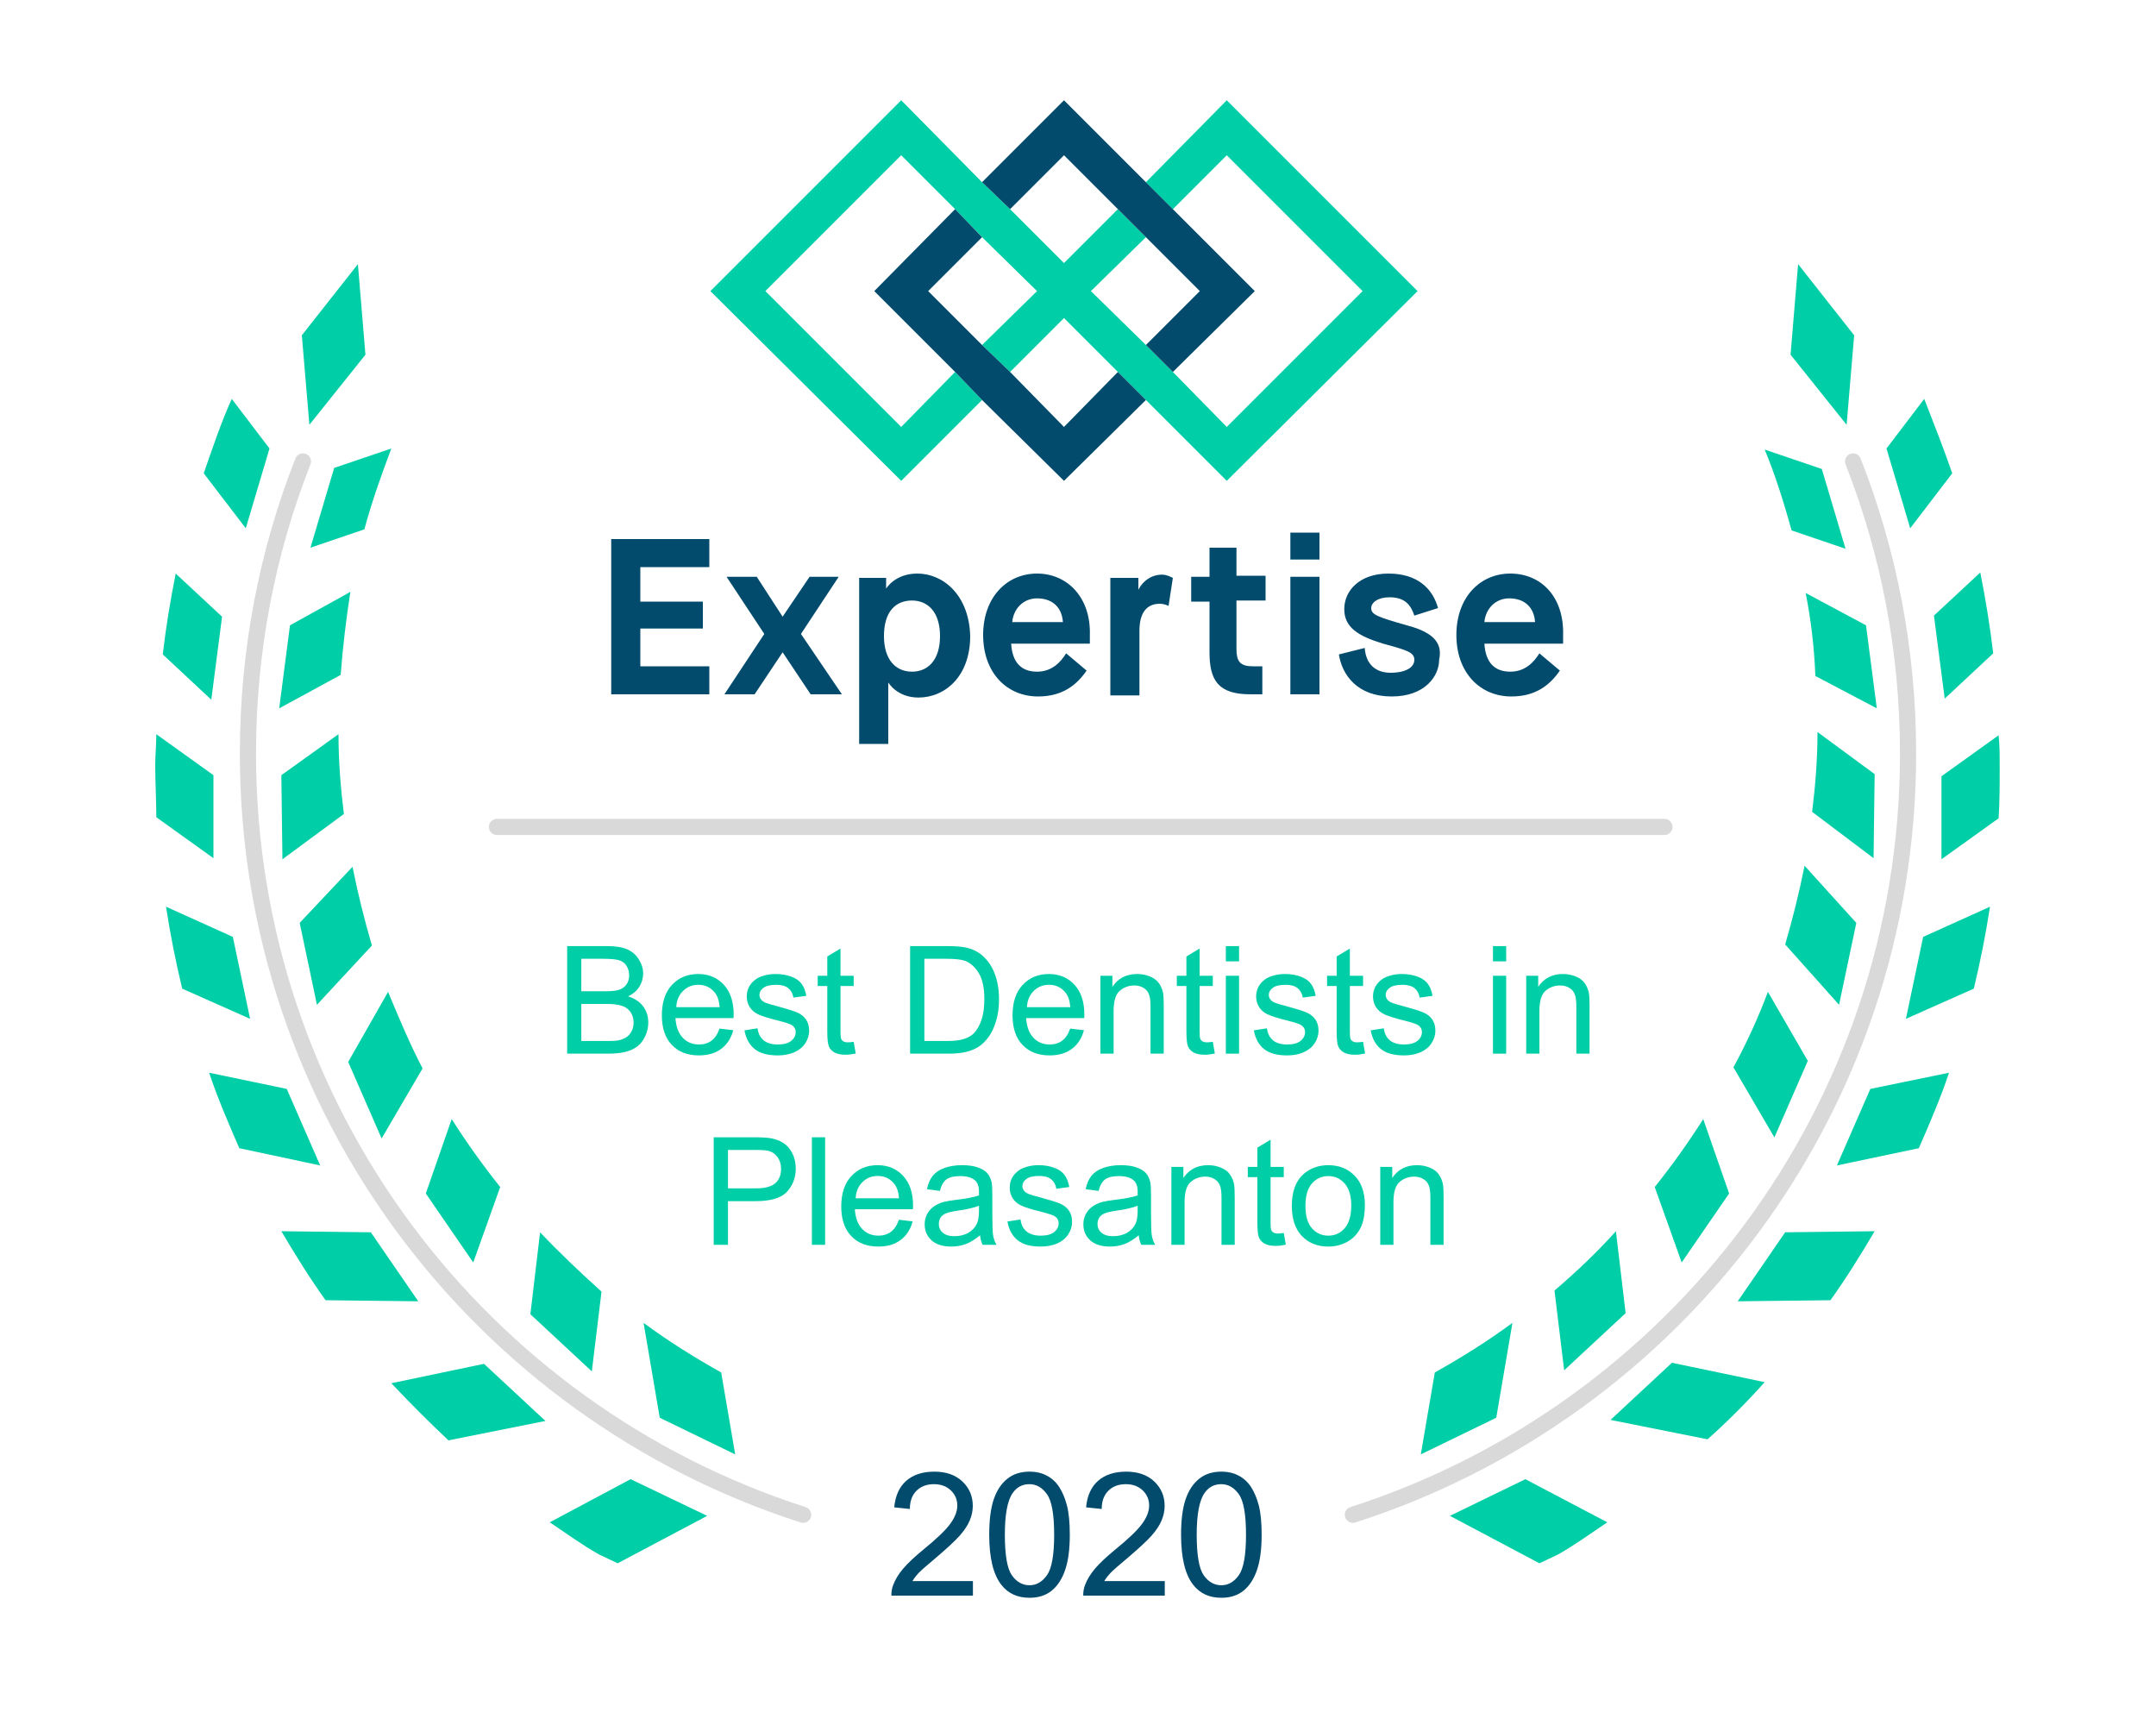 <?xml version="1.0" encoding="UTF-8"?>
<svg xmlns="http://www.w3.org/2000/svg" xmlns:xlink="http://www.w3.org/1999/xlink" width="250pt" height="200pt" viewBox="0 0 250 200" version="1.1">
<defs>
<g>
<symbol overflow="visible" id="glyph0-0">
<path style="stroke:none;" d="M 2.172 0 L 2.172 -10.891 L 10.891 -10.891 L 10.891 0 Z M 2.453 -0.266 L 10.609 -0.266 L 10.609 -10.609 L 2.453 -10.609 Z M 2.453 -0.266 "/>
</symbol>
<symbol overflow="visible" id="glyph0-1">
<path style="stroke:none;" d="M 1.281 0 L 1.281 -12.469 L 5.953 -12.469 C 6.91 -12.469 7.676 -12.344 8.25 -12.094 C 8.82 -11.844 9.27 -11.453 9.594 -10.922 C 9.926 -10.398 10.094 -9.852 10.094 -9.281 C 10.094 -8.75 9.945 -8.242 9.656 -7.766 C 9.363 -7.297 8.926 -6.922 8.344 -6.641 C 9.094 -6.41 9.672 -6.031 10.078 -5.5 C 10.484 -4.969 10.688 -4.336 10.688 -3.609 C 10.688 -3.023 10.562 -2.484 10.312 -1.984 C 10.07 -1.484 9.77 -1.098 9.406 -0.828 C 9.039 -0.555 8.582 -0.348 8.031 -0.203 C 7.488 -0.066 6.82 0 6.031 0 Z M 2.922 -7.234 L 5.625 -7.234 C 6.352 -7.234 6.879 -7.281 7.203 -7.375 C 7.617 -7.5 7.93 -7.707 8.141 -8 C 8.359 -8.289 8.469 -8.648 8.469 -9.078 C 8.469 -9.492 8.367 -9.859 8.172 -10.172 C 7.973 -10.492 7.688 -10.711 7.312 -10.828 C 6.945 -10.941 6.316 -11 5.422 -11 L 2.922 -11 Z M 2.922 -1.469 L 6.031 -1.469 C 6.562 -1.469 6.938 -1.488 7.156 -1.531 C 7.531 -1.602 7.844 -1.719 8.094 -1.875 C 8.352 -2.031 8.566 -2.258 8.734 -2.562 C 8.898 -2.863 8.984 -3.211 8.984 -3.609 C 8.984 -4.078 8.863 -4.484 8.625 -4.828 C 8.383 -5.172 8.051 -5.41 7.625 -5.547 C 7.207 -5.691 6.602 -5.766 5.812 -5.766 L 2.922 -5.766 Z M 2.922 -1.469 "/>
</symbol>
<symbol overflow="visible" id="glyph0-2">
<path style="stroke:none;" d="M 7.328 -2.906 L 8.922 -2.719 C 8.672 -1.789 8.207 -1.07 7.531 -0.562 C 6.852 -0.051 5.988 0.203 4.938 0.203 C 3.613 0.203 2.566 -0.203 1.797 -1.016 C 1.023 -1.828 0.641 -2.969 0.641 -4.438 C 0.641 -5.957 1.031 -7.133 1.812 -7.969 C 2.594 -8.812 3.609 -9.234 4.859 -9.234 C 6.066 -9.234 7.051 -8.82 7.812 -8 C 8.582 -7.176 8.969 -6.02 8.969 -4.531 C 8.969 -4.438 8.961 -4.301 8.953 -4.125 L 2.219 -4.125 C 2.281 -3.133 2.562 -2.375 3.062 -1.844 C 3.562 -1.32 4.191 -1.062 4.953 -1.062 C 5.516 -1.062 5.992 -1.207 6.391 -1.5 C 6.785 -1.789 7.098 -2.258 7.328 -2.906 Z M 2.312 -5.391 L 7.344 -5.391 C 7.281 -6.148 7.086 -6.719 6.766 -7.094 C 6.285 -7.688 5.656 -7.984 4.875 -7.984 C 4.164 -7.984 3.57 -7.742 3.094 -7.266 C 2.613 -6.797 2.352 -6.172 2.312 -5.391 Z M 2.312 -5.391 "/>
</symbol>
<symbol overflow="visible" id="glyph0-3">
<path style="stroke:none;" d="M 0.531 -2.703 L 2.047 -2.938 C 2.129 -2.332 2.363 -1.867 2.75 -1.547 C 3.145 -1.223 3.691 -1.062 4.391 -1.062 C 5.086 -1.062 5.609 -1.203 5.953 -1.484 C 6.297 -1.766 6.469 -2.102 6.469 -2.5 C 6.469 -2.844 6.316 -3.113 6.016 -3.312 C 5.805 -3.445 5.285 -3.617 4.453 -3.828 C 3.328 -4.109 2.547 -4.352 2.109 -4.562 C 1.68 -4.77 1.352 -5.055 1.125 -5.422 C 0.906 -5.785 0.797 -6.191 0.797 -6.641 C 0.797 -7.035 0.883 -7.406 1.062 -7.75 C 1.25 -8.094 1.504 -8.379 1.828 -8.609 C 2.055 -8.785 2.375 -8.93 2.781 -9.047 C 3.195 -9.172 3.645 -9.234 4.125 -9.234 C 4.832 -9.234 5.453 -9.129 5.984 -8.922 C 6.516 -8.723 6.906 -8.445 7.156 -8.094 C 7.414 -7.75 7.598 -7.285 7.703 -6.703 L 6.203 -6.5 C 6.129 -6.969 5.93 -7.332 5.609 -7.594 C 5.285 -7.852 4.828 -7.984 4.234 -7.984 C 3.523 -7.984 3.02 -7.863 2.719 -7.625 C 2.414 -7.395 2.266 -7.125 2.266 -6.812 C 2.266 -6.613 2.328 -6.438 2.453 -6.281 C 2.578 -6.113 2.773 -5.977 3.047 -5.875 C 3.203 -5.812 3.648 -5.68 4.391 -5.484 C 5.473 -5.191 6.227 -4.953 6.656 -4.766 C 7.094 -4.578 7.43 -4.305 7.672 -3.953 C 7.91 -3.609 8.031 -3.176 8.031 -2.656 C 8.031 -2.145 7.879 -1.66 7.578 -1.203 C 7.285 -0.754 6.859 -0.406 6.297 -0.156 C 5.742 0.082 5.109 0.203 4.391 0.203 C 3.223 0.203 2.332 -0.039 1.719 -0.531 C 1.102 -1.02 0.707 -1.742 0.531 -2.703 Z M 0.531 -2.703 "/>
</symbol>
<symbol overflow="visible" id="glyph0-4">
<path style="stroke:none;" d="M 4.484 -1.375 L 4.719 -0.016 C 4.281 0.078 3.895 0.125 3.562 0.125 C 3 0.125 2.562 0.035 2.25 -0.141 C 1.945 -0.316 1.734 -0.547 1.609 -0.828 C 1.484 -1.117 1.422 -1.723 1.422 -2.641 L 1.422 -7.844 L 0.312 -7.844 L 0.312 -9.031 L 1.422 -9.031 L 1.422 -11.266 L 2.953 -12.188 L 2.953 -9.031 L 4.484 -9.031 L 4.484 -7.844 L 2.953 -7.844 L 2.953 -2.562 C 2.953 -2.125 2.977 -1.844 3.031 -1.719 C 3.082 -1.594 3.172 -1.492 3.297 -1.422 C 3.422 -1.348 3.594 -1.312 3.812 -1.312 C 3.988 -1.312 4.211 -1.332 4.484 -1.375 Z M 4.484 -1.375 "/>
</symbol>
<symbol overflow="visible" id="glyph0-5">
<path style="stroke:none;" d=""/>
</symbol>
<symbol overflow="visible" id="glyph0-6">
<path style="stroke:none;" d="M 1.344 0 L 1.344 -12.469 L 5.641 -12.469 C 6.609 -12.469 7.348 -12.41 7.859 -12.297 C 8.578 -12.129 9.188 -11.832 9.688 -11.406 C 10.344 -10.844 10.832 -10.129 11.156 -9.266 C 11.488 -8.398 11.656 -7.41 11.656 -6.297 C 11.656 -5.359 11.539 -4.52 11.312 -3.781 C 11.094 -3.051 10.812 -2.445 10.469 -1.969 C 10.125 -1.488 9.742 -1.109 9.328 -0.828 C 8.922 -0.555 8.426 -0.348 7.844 -0.203 C 7.258 -0.066 6.594 0 5.844 0 Z M 3 -1.469 L 5.656 -1.469 C 6.477 -1.469 7.125 -1.547 7.594 -1.703 C 8.062 -1.859 8.438 -2.07 8.719 -2.344 C 9.102 -2.738 9.406 -3.266 9.625 -3.922 C 9.844 -4.586 9.953 -5.391 9.953 -6.328 C 9.953 -7.629 9.738 -8.629 9.312 -9.328 C 8.883 -10.035 8.363 -10.508 7.75 -10.75 C 7.312 -10.914 6.598 -11 5.609 -11 L 3 -11 Z M 3 -1.469 "/>
</symbol>
<symbol overflow="visible" id="glyph0-7">
<path style="stroke:none;" d="M 1.141 0 L 1.141 -9.031 L 2.531 -9.031 L 2.531 -7.75 C 3.188 -8.738 4.145 -9.234 5.406 -9.234 C 5.945 -9.234 6.445 -9.133 6.906 -8.938 C 7.363 -8.75 7.703 -8.492 7.922 -8.172 C 8.148 -7.859 8.312 -7.484 8.406 -7.047 C 8.457 -6.766 8.484 -6.27 8.484 -5.562 L 8.484 0 L 6.953 0 L 6.953 -5.5 C 6.953 -6.125 6.891 -6.586 6.766 -6.891 C 6.648 -7.203 6.441 -7.445 6.141 -7.625 C 5.836 -7.812 5.484 -7.906 5.078 -7.906 C 4.422 -7.906 3.852 -7.695 3.375 -7.281 C 2.906 -6.875 2.672 -6.094 2.672 -4.938 L 2.672 0 Z M 1.141 0 "/>
</symbol>
<symbol overflow="visible" id="glyph0-8">
<path style="stroke:none;" d="M 1.156 -10.703 L 1.156 -12.469 L 2.688 -12.469 L 2.688 -10.703 Z M 1.156 0 L 1.156 -9.031 L 2.688 -9.031 L 2.688 0 Z M 1.156 0 "/>
</symbol>
<symbol overflow="visible" id="glyph0-9">
<path style="stroke:none;" d="M 1.344 0 L 1.344 -12.469 L 6.047 -12.469 C 6.879 -12.469 7.516 -12.43 7.953 -12.359 C 8.555 -12.254 9.066 -12.055 9.484 -11.766 C 9.898 -11.484 10.234 -11.082 10.484 -10.562 C 10.734 -10.051 10.859 -9.484 10.859 -8.859 C 10.859 -7.797 10.52 -6.895 9.844 -6.156 C 9.176 -5.426 7.957 -5.062 6.188 -5.062 L 3 -5.062 L 3 0 Z M 3 -6.547 L 6.219 -6.547 C 7.281 -6.547 8.035 -6.742 8.484 -7.141 C 8.93 -7.535 9.156 -8.094 9.156 -8.812 C 9.156 -9.332 9.023 -9.773 8.766 -10.141 C 8.504 -10.516 8.156 -10.766 7.719 -10.891 C 7.445 -10.961 6.938 -11 6.188 -11 L 3 -11 Z M 3 -6.547 "/>
</symbol>
<symbol overflow="visible" id="glyph0-10">
<path style="stroke:none;" d="M 1.109 0 L 1.109 -12.469 L 2.641 -12.469 L 2.641 0 Z M 1.109 0 "/>
</symbol>
<symbol overflow="visible" id="glyph0-11">
<path style="stroke:none;" d="M 7.047 -1.109 C 6.473 -0.629 5.926 -0.289 5.406 -0.094 C 4.883 0.102 4.32 0.203 3.719 0.203 C 2.727 0.203 1.961 -0.035 1.422 -0.516 C 0.891 -1.004 0.625 -1.625 0.625 -2.375 C 0.625 -2.82 0.723 -3.227 0.922 -3.594 C 1.129 -3.957 1.395 -4.25 1.719 -4.469 C 2.051 -4.695 2.422 -4.863 2.828 -4.969 C 3.129 -5.051 3.582 -5.129 4.188 -5.203 C 5.426 -5.348 6.336 -5.523 6.922 -5.734 C 6.922 -5.941 6.922 -6.078 6.922 -6.141 C 6.922 -6.754 6.773 -7.191 6.484 -7.453 C 6.098 -7.797 5.52 -7.969 4.75 -7.969 C 4.031 -7.969 3.5 -7.844 3.156 -7.594 C 2.812 -7.344 2.555 -6.895 2.391 -6.25 L 0.891 -6.453 C 1.023 -7.098 1.25 -7.613 1.562 -8 C 1.875 -8.395 2.32 -8.695 2.906 -8.906 C 3.5 -9.125 4.188 -9.234 4.969 -9.234 C 5.738 -9.234 6.363 -9.141 6.844 -8.953 C 7.332 -8.773 7.688 -8.551 7.906 -8.281 C 8.133 -8.008 8.297 -7.66 8.391 -7.234 C 8.441 -6.973 8.469 -6.504 8.469 -5.828 L 8.469 -3.781 C 8.469 -2.363 8.5 -1.461 8.562 -1.078 C 8.625 -0.703 8.754 -0.344 8.953 0 L 7.344 0 C 7.188 -0.312 7.086 -0.68 7.047 -1.109 Z M 6.922 -4.531 C 6.359 -4.301 5.523 -4.109 4.422 -3.953 C 3.785 -3.859 3.336 -3.754 3.078 -3.641 C 2.816 -3.535 2.613 -3.375 2.469 -3.156 C 2.332 -2.938 2.266 -2.691 2.266 -2.422 C 2.266 -2.016 2.414 -1.676 2.719 -1.406 C 3.031 -1.133 3.484 -1 4.078 -1 C 4.672 -1 5.195 -1.125 5.656 -1.375 C 6.113 -1.633 6.453 -1.988 6.672 -2.438 C 6.836 -2.781 6.922 -3.289 6.922 -3.969 Z M 6.922 -4.531 "/>
</symbol>
<symbol overflow="visible" id="glyph0-12">
<path style="stroke:none;" d="M 0.578 -4.516 C 0.578 -6.191 1.039 -7.43 1.969 -8.234 C 2.75 -8.898 3.695 -9.234 4.812 -9.234 C 6.051 -9.234 7.066 -8.828 7.859 -8.016 C 8.648 -7.203 9.047 -6.078 9.047 -4.641 C 9.047 -3.484 8.867 -2.57 8.516 -1.906 C 8.172 -1.238 7.664 -0.719 7 -0.344 C 6.332 0.02 5.602 0.203 4.812 0.203 C 3.551 0.203 2.531 -0.203 1.75 -1.016 C 0.969 -1.828 0.578 -2.992 0.578 -4.516 Z M 2.156 -4.516 C 2.156 -3.359 2.406 -2.492 2.906 -1.922 C 3.414 -1.348 4.051 -1.062 4.812 -1.062 C 5.57 -1.062 6.203 -1.348 6.703 -1.922 C 7.211 -2.504 7.469 -3.383 7.469 -4.562 C 7.469 -5.688 7.211 -6.535 6.703 -7.109 C 6.203 -7.68 5.57 -7.969 4.812 -7.969 C 4.051 -7.969 3.414 -7.68 2.906 -7.109 C 2.406 -6.535 2.156 -5.672 2.156 -4.516 Z M 2.156 -4.516 "/>
</symbol>
<symbol overflow="visible" id="glyph1-0">
<path style="stroke:none;" d="M 2.5 0 L 2.5 -12.5 L 12.5 -12.5 L 12.5 0 Z M 2.812 -0.312 L 12.188 -0.312 L 12.188 -12.188 L 2.812 -12.188 Z M 2.812 -0.312 "/>
</symbol>
<symbol overflow="visible" id="glyph1-1">
<path style="stroke:none;" d="M 10.062 -1.688 L 10.062 0 L 0.609 0 C 0.598 -0.426 0.664 -0.832 0.812 -1.219 C 1.051 -1.863 1.438 -2.5 1.969 -3.125 C 2.5 -3.75 3.266 -4.473 4.266 -5.297 C 5.828 -6.566 6.879 -7.57 7.422 -8.312 C 7.973 -9.062 8.25 -9.77 8.25 -10.438 C 8.25 -11.133 8 -11.723 7.5 -12.203 C 7 -12.68 6.348 -12.922 5.547 -12.922 C 4.703 -12.922 4.023 -12.664 3.516 -12.156 C 3.004 -11.645 2.75 -10.941 2.75 -10.047 L 0.938 -10.234 C 1.062 -11.578 1.523 -12.602 2.328 -13.312 C 3.141 -14.02 4.227 -14.375 5.594 -14.375 C 6.957 -14.375 8.039 -13.992 8.844 -13.234 C 9.645 -12.473 10.047 -11.531 10.047 -10.406 C 10.047 -9.832 9.926 -9.266 9.688 -8.703 C 9.457 -8.148 9.07 -7.566 8.531 -6.953 C 7.988 -6.348 7.086 -5.508 5.828 -4.438 C 4.766 -3.551 4.082 -2.953 3.781 -2.641 C 3.488 -2.328 3.242 -2.008 3.047 -1.688 Z M 10.062 -1.688 "/>
</symbol>
<symbol overflow="visible" id="glyph1-2">
<path style="stroke:none;" d="M 0.828 -7.062 C 0.828 -8.75 1 -10.109 1.344 -11.141 C 1.695 -12.18 2.219 -12.977 2.906 -13.531 C 3.594 -14.094 4.457 -14.375 5.5 -14.375 C 6.27 -14.375 6.941 -14.219 7.516 -13.906 C 8.098 -13.602 8.578 -13.16 8.953 -12.578 C 9.328 -11.992 9.625 -11.281 9.844 -10.438 C 10.062 -9.602 10.172 -8.477 10.172 -7.062 C 10.172 -5.383 9.992 -4.031 9.641 -3 C 9.297 -1.969 8.781 -1.164 8.094 -0.594 C 7.414 -0.031 6.551 0.25 5.5 0.25 C 4.113 0.25 3.031 -0.242 2.25 -1.234 C 1.301 -2.43 0.828 -4.375 0.828 -7.062 Z M 2.641 -7.062 C 2.641 -4.707 2.91 -3.141 3.453 -2.359 C 4.004 -1.586 4.688 -1.203 5.5 -1.203 C 6.301 -1.203 6.977 -1.594 7.531 -2.375 C 8.082 -3.156 8.359 -4.719 8.359 -7.062 C 8.359 -9.414 8.082 -10.977 7.531 -11.75 C 6.977 -12.531 6.297 -12.922 5.484 -12.922 C 4.672 -12.922 4.023 -12.578 3.547 -11.891 C 2.941 -11.023 2.641 -9.414 2.641 -7.062 Z M 2.641 -7.062 "/>
</symbol>
</g>
<filter id="alpha" filterUnits="objectBoundingBox" x="0%" y="0%" width="100%" height="100%">
  <feColorMatrix type="matrix" in="SourceGraphic" values="0 0 0 0 1 0 0 0 0 1 0 0 0 0 1 0 0 0 1 0"/>
</filter>
<mask id="mask0">
  <g filter="url(#alpha)">
<rect x="0" y="0" width="250" height="200" style="fill:rgb(0%,0%,0%);fill-opacity:0.149;stroke:none;"/>
  </g>
</mask>
<clipPath id="clip1">
  <rect x="0" y="0" width="250" height="200"/>
</clipPath>
<g id="surface9" clip-path="url(#clip1)">
<path style="fill:none;stroke-width:1.5;stroke-linecap:round;stroke-linejoin:miter;stroke:rgb(0%,0%,0%);stroke-opacity:1;stroke-miterlimit:4;" d="M 28.1 42.8 C 24.8 51.2 23 60.3 23 69.9 C 23 102.9 44.6 130.9 74.5 140.5 M 171.9 42.8 C 175.2 51.2 177 60.3 177 69.9 C 177 102.9 155.4 130.9 125.5 140.5 " transform="matrix(1.25,0,0,1.25,0,0)"/>
</g>
<mask id="mask1">
  <g filter="url(#alpha)">
<rect x="0" y="0" width="250" height="200" style="fill:rgb(0%,0%,0%);fill-opacity:0.149;stroke:none;"/>
  </g>
</mask>
<clipPath id="clip2">
  <rect x="0" y="0" width="250" height="200"/>
</clipPath>
<g id="surface16" clip-path="url(#clip2)">
<path style="fill:none;stroke-width:1.5;stroke-linecap:round;stroke-linejoin:miter;stroke:rgb(0%,0%,0%);stroke-opacity:1;stroke-miterlimit:4;" d="M 46.1 76.7 L 154.4 76.7 " transform="matrix(1.25,0,0,1.25,0,0)"/>
</g>
</defs>
<g id="surface1">
<use xlink:href="#surface9" mask="url(#mask0)"/>
<path style=" stroke:none;fill-rule:nonzero;fill:rgb(0%,80.784%,65.098%);fill-opacity:1;" d="M 35.875 49.25 L 42.375 41.125 L 41.5 30.625 L 35 38.875 Z M 28.5 61.25 L 31.25 52 L 26.875 46.25 C 25.625 49 24.625 52 23.625 54.875 Z M 38.75 54.25 L 36 63.5 L 42.25 61.375 C 43.125 58.125 44.25 55 45.375 52 Z M 24.5 81.125 L 25.75 71.5 L 20.375 66.5 C 19.75 69.625 19.25 72.625 18.875 75.875 Z M 33.625 72.5 L 32.375 82.125 L 39.5 78.25 C 39.75 75 40.125 71.875 40.625 68.625 Z M 24.75 89.875 L 18.125 85.125 C 18.125 86.375 18 87.5 18 88.75 C 18 90.75 18.125 92.75 18.125 94.75 L 24.75 99.5 Z M 32.625 89.875 L 32.75 99.625 L 39.875 94.375 C 39.5 91.375 39.25 88.25 39.25 85.125 Z M 29 118.125 L 27 108.625 L 19.25 105.125 C 19.75 108.375 20.375 111.5 21.125 114.625 Z M 34.75 107 L 36.75 116.5 L 43.125 109.625 C 42.25 106.625 41.5 103.625 40.875 100.5 Z M 37.125 135.125 L 33.25 126.25 L 24.25 124.375 C 25.25 127.375 26.5 130.25 27.75 133.125 Z M 40.375 123.125 L 44.25 132 L 49 123.875 C 47.5 121 46.25 118 45 115 Z M 48.5 150.875 L 43 142.875 L 32.625 142.75 C 34.25 145.5 35.875 148.125 37.75 150.75 Z M 49.375 138.375 L 54.875 146.375 L 58 137.625 C 56 135.125 54.125 132.5 52.375 129.75 Z M 52 167 L 63.25 164.75 L 56.125 158.125 L 45.375 160.375 C 47.5 162.625 49.75 164.875 52 167 Z M 62.625 142.875 L 61.5 152.375 L 68.625 159 L 69.75 149.75 C 67.25 147.5 64.875 145.25 62.625 142.875 Z M 73.125 171.5 L 63.75 176.5 C 65.625 177.75 67.5 179.125 69.5 180.25 L 71.625 181.25 L 82 175.75 Z M 76.5 164.375 L 85.25 168.625 L 83.625 159.125 C 80.5 157.375 77.5 155.5 74.625 153.375 Z M 215 38.875 L 208.5 30.625 L 207.625 41.125 L 214.125 49.25 Z M 218.75 52 L 221.5 61.25 L 226.375 54.875 C 225.375 52 224.25 49.125 223.125 46.25 Z M 214 63.625 L 211.25 54.375 L 204.625 52.125 C 205.875 55.125 206.875 58.375 207.75 61.5 Z M 231.125 75.75 C 230.75 72.625 230.25 69.5 229.625 66.375 L 224.25 71.375 L 225.5 81 Z M 217.625 82.125 L 216.375 72.5 L 209.375 68.75 C 210 71.875 210.375 75.125 210.5 78.375 Z M 225.125 99.625 L 231.75 94.875 C 231.875 92.875 231.875 90.875 231.875 88.875 C 231.875 87.625 231.875 86.375 231.75 85.25 L 225.125 90 Z M 217.25 99.5 L 217.375 89.75 L 210.75 84.875 C 210.75 88 210.5 91.125 210.125 94.125 Z M 223 108.625 L 221 118.125 L 228.875 114.625 C 229.625 111.5 230.25 108.375 230.75 105.125 Z M 213.25 116.5 L 215.25 107 L 209.25 100.375 C 208.625 103.5 207.875 106.5 207 109.5 Z M 216.875 126.25 L 213 135.125 L 222.5 133.125 C 223.75 130.25 225 127.375 226 124.375 Z M 205.75 131.875 L 209.625 123 L 205 115 C 203.875 118 202.5 121 201 123.75 Z M 207 142.875 L 201.5 150.875 L 212.25 150.75 C 214.125 148.125 215.75 145.5 217.375 142.75 Z M 195 146.375 L 200.5 138.375 L 197.5 129.75 C 195.75 132.5 193.875 135.125 191.875 137.625 Z M 204.625 160.25 L 193.875 158 L 186.75 164.625 L 198 166.875 C 200.25 164.875 202.5 162.625 204.625 160.25 Z M 180.25 149.625 L 181.375 158.875 L 188.5 152.25 L 187.375 142.75 C 185.125 145.25 182.75 147.5 180.25 149.625 Z M 176.875 171.5 L 168.125 175.75 L 178.5 181.25 L 180.625 180.25 C 182.625 179.125 184.5 177.75 186.375 176.5 Z M 164.75 168.625 L 173.5 164.375 L 175.375 153.375 C 172.5 155.5 169.5 157.375 166.375 159.125 Z M 164.75 168.625 "/>
<path style=" stroke:none;fill-rule:nonzero;fill:rgb(0.784%,29.412%,42.745%);fill-opacity:1;" d="M 143.375 63.5 L 140.25 63.5 L 140.25 66.875 L 138.125 66.875 L 138.125 69.75 L 140.25 69.75 L 140.25 75.625 C 140.25 78.875 141.25 80.5 145 80.5 L 146.375 80.5 L 146.375 77.25 L 145.25 77.25 C 143.75 77.25 143.375 76.625 143.375 75.25 L 143.375 69.625 L 146.75 69.625 L 146.75 66.75 L 143.375 66.75 Z M 149.625 61.75 L 153 61.75 L 153 64.875 L 149.625 64.875 Z M 149.625 66.875 L 153 66.875 L 153 80.5 L 149.625 80.5 Z M 163.125 72.5 C 159.625 71.5 159 71.25 159 70.5 C 159 69.875 159.75 69.25 161.125 69.25 C 163 69.25 163.625 70.25 164 71.375 L 166.75 70.5 C 166.125 68.25 164.375 66.5 161 66.5 C 157.625 66.5 155.875 68.5 155.875 70.625 C 155.875 72.75 157.5 73.75 160.375 74.625 C 163.125 75.375 164 75.625 164 76.5 C 164 77.375 163 78 161.25 78 C 159.5 78 158.375 77 158.25 75.125 L 155.25 75.875 C 155.625 78.25 157.375 80.75 161.375 80.75 C 165.25 80.75 166.875 78.375 166.875 76.5 C 167.25 74.75 166.5 73.375 163.125 72.5 Z M 175.125 66.5 C 171.625 66.5 168.875 69.25 168.875 73.625 C 168.875 78 171.625 80.75 175.25 80.75 C 178.125 80.75 179.75 79.375 180.875 77.75 L 178.5 75.75 C 177.875 76.75 176.875 77.875 175.125 77.875 C 173.25 77.875 172.25 76.75 172.125 74.625 L 181.25 74.625 L 181.25 73.625 C 181.375 69.25 178.75 66.5 175.125 66.5 Z M 172.125 72.125 C 172.25 70.625 173.375 69.375 175 69.375 C 176.75 69.375 177.875 70.375 178 72.125 Z M 70.875 80.5 L 82.25 80.5 L 82.25 77.25 L 74.25 77.25 L 74.25 72.875 L 81.5 72.875 L 81.5 69.75 L 74.25 69.75 L 74.25 65.75 L 82.25 65.75 L 82.25 62.5 L 70.875 62.5 Z M 97.25 66.875 L 93.875 66.875 L 90.75 71.5 L 87.75 66.875 L 84.25 66.875 L 88.625 73.5 L 84 80.5 L 87.5 80.5 L 90.75 75.625 L 94 80.5 L 97.625 80.5 L 92.875 73.5 Z M 106.375 66.5 C 103.75 66.5 102.75 68.25 102.75 68.25 L 102.75 67 L 99.625 67 L 99.625 86.25 L 103 86.25 L 103 79.125 C 103 79.125 104 80.875 106.5 80.875 C 109.625 80.875 112.5 78.375 112.5 73.75 C 112.375 69 109.375 66.5 106.375 66.5 Z M 105.75 77.875 C 103.875 77.875 102.5 76.5 102.5 73.75 C 102.5 70.875 103.875 69.625 105.75 69.625 C 107.625 69.625 109 71 109 73.75 C 109 76.5 107.625 77.875 105.75 77.875 Z M 120.25 66.5 C 116.75 66.5 114 69.25 114 73.625 C 114 78 116.75 80.75 120.375 80.75 C 123.25 80.75 124.875 79.375 126 77.75 L 123.625 75.75 C 123 76.75 122 77.875 120.25 77.875 C 118.375 77.875 117.375 76.75 117.25 74.625 L 126.375 74.625 L 126.375 73.625 C 126.5 69.25 123.75 66.5 120.25 66.5 Z M 117.375 72.125 C 117.5 70.625 118.625 69.375 120.25 69.375 C 122 69.375 123.125 70.375 123.25 72.125 Z M 134.75 66.625 C 133.5 66.625 132.5 67.375 132 68.375 L 132 67 L 128.75 67 L 128.75 80.625 L 132.125 80.625 L 132.125 73.125 C 132.125 71 133 70 134.5 70 C 134.875 70 135.25 70.125 135.5 70.25 L 136 67 C 135.5 66.75 135.125 66.625 134.75 66.625 Z M 134.75 66.625 "/>
<path style=" stroke:none;fill-rule:nonzero;fill:rgb(0%,80.784%,65.098%);fill-opacity:1;" d="M 164.375 33.75 L 142.25 11.625 L 132.875 21.125 L 136 24.25 L 142.25 18 L 158 33.75 L 142.25 49.5 L 136 43.125 L 132.875 40 L 126.5 33.75 L 132.875 27.5 L 129.625 24.25 L 123.375 30.5 L 117.125 24.25 L 113.875 21.125 L 104.5 11.625 L 82.375 33.75 L 104.5 55.75 L 113.875 46.375 L 110.75 43.125 L 104.5 49.5 L 88.75 33.75 L 104.5 18 L 110.75 24.25 L 113.875 27.5 L 120.25 33.75 L 113.875 40 L 117.125 43.125 L 123.375 36.875 L 142.25 55.75 Z M 164.375 33.75 "/>
<path style=" stroke:none;fill-rule:nonzero;fill:rgb(0.784%,29.412%,42.745%);fill-opacity:1;" d="M 123.375 18 L 139.125 33.75 L 132.875 40 L 136 43.125 L 145.5 33.75 L 123.375 11.625 L 113.875 21.125 L 117.125 24.25 Z M 129.625 43.125 L 123.375 49.5 L 117.125 43.125 L 113.875 40 L 107.625 33.75 L 113.875 27.5 L 110.75 24.25 L 101.375 33.75 L 110.75 43.125 L 113.875 46.375 L 123.375 55.75 L 132.875 46.375 Z M 129.625 43.125 "/>
<use xlink:href="#surface16" mask="url(#mask1)"/>
<g style="fill:rgb(0%,80.784%,65.098%);fill-opacity:1;">
  <use xlink:href="#glyph0-1" x="64.484" y="122.163"/>
  <use xlink:href="#glyph0-2" x="76.105" y="122.163"/>
  <use xlink:href="#glyph0-3" x="85.795" y="122.163"/>
  <use xlink:href="#glyph0-4" x="94.506" y="122.163"/>
  <use xlink:href="#glyph0-5" x="99.346" y="122.163"/>
  <use xlink:href="#glyph0-6" x="104.187" y="122.163"/>
  <use xlink:href="#glyph0-2" x="116.768" y="122.163"/>
  <use xlink:href="#glyph0-7" x="126.458" y="122.163"/>
  <use xlink:href="#glyph0-4" x="136.148" y="122.163"/>
  <use xlink:href="#glyph0-8" x="140.988" y="122.163"/>
  <use xlink:href="#glyph0-3" x="144.859" y="122.163"/>
  <use xlink:href="#glyph0-4" x="153.57" y="122.163"/>
  <use xlink:href="#glyph0-3" x="158.41" y="122.163"/>
  <use xlink:href="#glyph0-5" x="167.121" y="122.163"/>
  <use xlink:href="#glyph0-8" x="171.961" y="122.163"/>
  <use xlink:href="#glyph0-7" x="175.832" y="122.163"/>
</g>
<g style="fill:rgb(0%,80.784%,65.098%);fill-opacity:1;">
  <use xlink:href="#glyph0-9" x="81.414" y="144.327"/>
  <use xlink:href="#glyph0-10" x="93.035" y="144.327"/>
  <use xlink:href="#glyph0-2" x="96.906" y="144.327"/>
  <use xlink:href="#glyph0-11" x="106.596" y="144.327"/>
  <use xlink:href="#glyph0-3" x="116.286" y="144.327"/>
  <use xlink:href="#glyph0-11" x="124.997" y="144.327"/>
  <use xlink:href="#glyph0-7" x="134.687" y="144.327"/>
  <use xlink:href="#glyph0-4" x="144.377" y="144.327"/>
  <use xlink:href="#glyph0-12" x="149.217" y="144.327"/>
  <use xlink:href="#glyph0-7" x="158.907" y="144.327"/>
</g>
<g style="fill:rgb(0.784%,29.412%,42.745%);fill-opacity:1;">
  <use xlink:href="#glyph1-1" x="102.754" y="185"/>
  <use xlink:href="#glyph1-2" x="113.877" y="185"/>
  <use xlink:href="#glyph1-1" x="125" y="185"/>
  <use xlink:href="#glyph1-2" x="136.123" y="185"/>
</g>
</g>
</svg>
